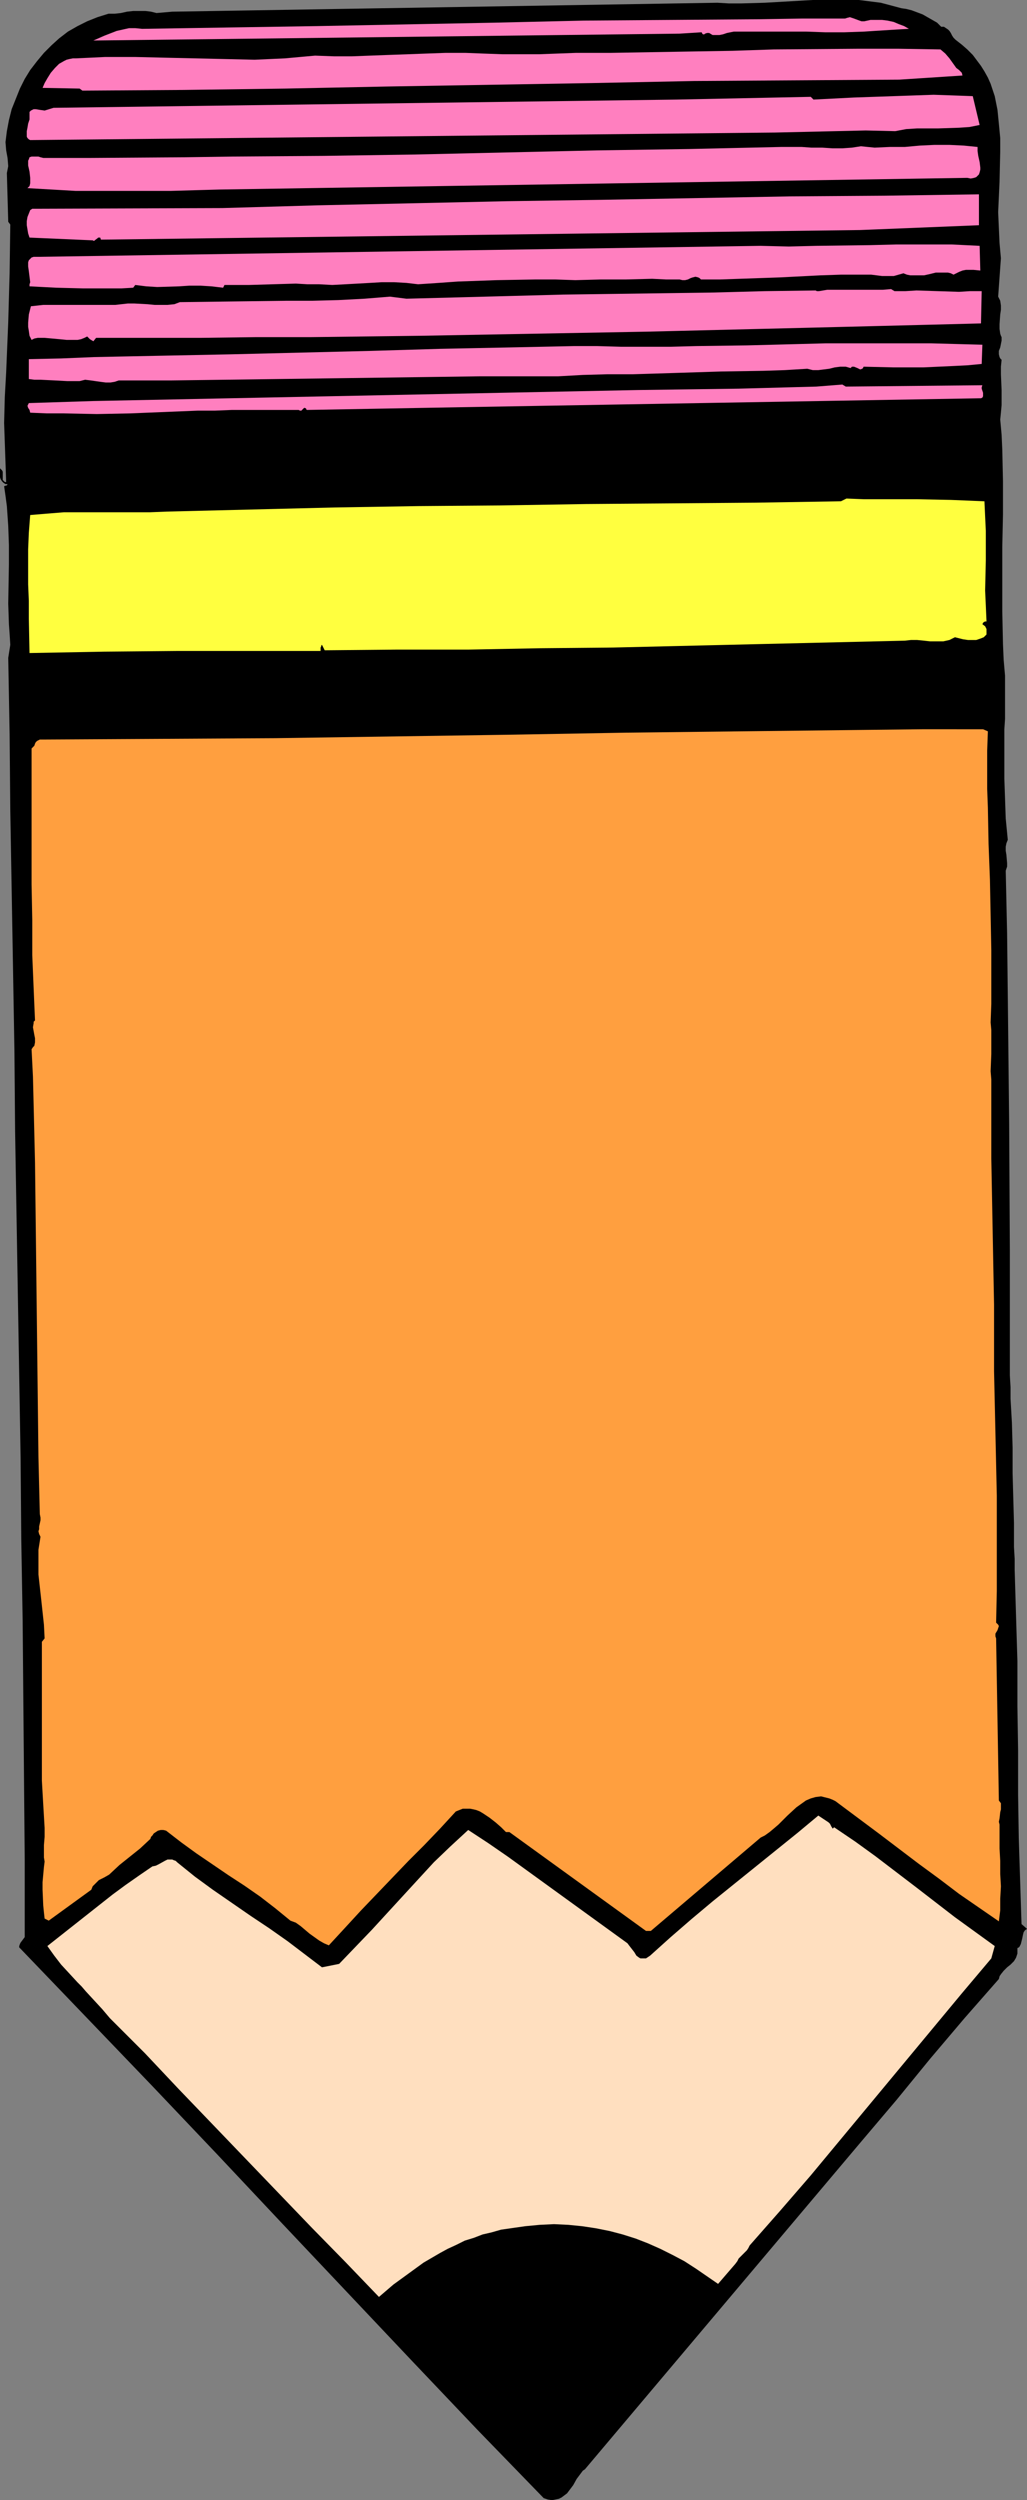 <?xml version="1.0" encoding="UTF-8" standalone="no"?>
<svg
   version="1.0"
   width="63.961mm"
   height="155.668mm"
   id="svg13"
   sodipodi:docname="Pencil 29.wmf"
   xmlns:inkscape="http://www.inkscape.org/namespaces/inkscape"
   xmlns:sodipodi="http://sodipodi.sourceforge.net/DTD/sodipodi-0.dtd"
   xmlns="http://www.w3.org/2000/svg"
   xmlns:svg="http://www.w3.org/2000/svg">
  <rect width="100%" height="100%" fill="#808080" stroke="none"/>
  <sodipodi:namedview
     id="namedview13"
     pagecolor="#ffffff"
     bordercolor="#000000"
     borderopacity="0.25"
     inkscape:showpageshadow="2"
     inkscape:pageopacity="0.0"
     inkscape:pagecheckerboard="0"
     inkscape:deskcolor="#d1d1d1"
     inkscape:document-units="mm" />
  <defs
     id="defs1">
    <pattern
       id="WMFhbasepattern"
       patternUnits="userSpaceOnUse"
       width="6"
       height="6"
       x="0"
       y="0" />
  </defs>
  <path
     style="fill:#000000;fill-opacity:1;fill-rule:evenodd;stroke:none"
     d="m 40.56,2.747 128.305,-2.101 2.747,0.162 h 2.747 L 180.014,0.646 185.67,0.323 191.326,0 h 5.494 2.585 2.747 l 2.585,0.323 2.585,0.323 2.424,0.646 2.424,0.646 1.131,0.162 1.293,0.323 1.293,0.485 1.293,0.485 1.131,0.646 1.131,0.646 1.131,0.646 0.97,0.97 h 0.646 l 0.485,0.323 0.485,0.323 0.323,0.323 0.323,0.485 0.323,0.646 0.323,0.485 0.485,0.485 1.454,1.131 1.293,1.131 1.293,1.293 0.97,1.293 0.97,1.293 0.808,1.293 0.808,1.454 0.646,1.454 0.485,1.454 0.485,1.454 0.323,1.616 0.323,1.616 0.323,3.232 0.323,3.393 v 3.232 l -0.162,7.11 -0.323,7.11 0.162,3.717 0.162,3.555 0.323,3.555 -0.646,9.049 0.485,0.97 0.162,1.131 v 0.97 l -0.162,1.131 -0.162,2.262 v 1.131 l 0.162,1.131 0.162,0.485 0.162,0.323 v 0.808 l -0.162,0.808 -0.162,0.808 -0.323,0.808 v 0.808 l 0.162,0.646 0.162,0.323 0.323,0.323 -0.162,1.616 v 1.778 l 0.162,3.717 v 3.555 l -0.162,1.778 -0.162,1.616 0.323,3.555 0.162,3.555 0.162,7.433 v 7.756 l -0.162,7.595 v 7.756 7.595 l 0.162,7.595 0.162,3.717 0.323,3.717 v 5.171 5.009 l -0.162,2.424 v 2.424 4.686 4.525 l 0.162,4.686 0.162,4.686 0.485,5.009 -0.323,0.808 -0.162,0.808 v 0.97 l 0.162,0.97 0.162,1.939 v 0.808 l -0.323,0.97 0.323,14.705 0.162,14.705 0.323,30.056 0.162,29.894 v 29.41 l 0.162,2.747 v 2.747 l 0.323,5.656 0.162,5.817 v 5.979 l 0.162,5.979 0.162,5.817 v 5.656 l 0.162,2.747 v 2.585 l 0.323,10.827 0.323,10.665 v 10.665 l 0.162,10.342 v 10.503 l 0.162,10.18 0.323,10.18 0.323,10.019 1.293,1.131 -0.485,0.323 -0.323,0.485 -0.162,0.646 -0.162,0.808 -0.323,1.293 -0.323,0.646 -0.162,0.162 -0.323,0.162 v 0.646 0.646 l -0.162,0.485 -0.162,0.485 -0.485,0.808 -0.808,0.808 -0.808,0.646 -0.808,0.808 -0.646,0.808 -0.323,0.485 -0.162,0.646 -8.08,9.211 -8.08,9.534 -7.918,9.695 -8.08,9.534 -65.283,77.402 -0.485,0.323 -0.485,0.646 -0.97,1.293 -0.808,1.454 -0.97,1.293 -0.485,0.646 -0.646,0.485 -0.646,0.485 -0.646,0.323 -0.808,0.162 -0.808,0.162 -0.97,-0.162 -0.97,-0.323 L 112.307,571.709 96.956,555.55 66.415,523.232 51.225,507.073 35.874,490.914 20.361,474.755 4.848,458.596 4.525,458.272 v -0.323 l 0.162,-0.485 0.162,-0.323 0.485,-0.646 0.485,-0.646 V 437.589 L 5.656,419.006 5.494,400.261 5.333,381.355 5.009,362.287 4.848,343.058 4.201,304.599 3.555,266.141 3.393,247.073 3.07,228.167 2.747,209.422 2.424,190.839 2.262,172.741 2.101,163.692 1.939,154.804 2.424,151.734 2.262,149.149 2.101,146.886 1.939,142.039 2.101,132.828 v -4.525 L 1.939,123.779 1.616,119.093 1.293,116.669 0.97,114.407 1.454,114.245 h 0.162 l 0.162,-0.323 H 1.293 L 0.808,113.599 0.485,113.275 0.162,112.791 0,112.306 v -0.646 -1.454 l 0.485,0.485 0.162,0.323 v 0.485 0.485 0.485 0.485 l 0.323,0.323 0.162,0.162 H 1.454 L 0.97,99.54 1.131,93.4 1.454,87.582 1.939,75.786 2.262,64.313 2.424,52.84 1.939,52.194 1.616,40.721 1.778,39.913 1.939,39.105 1.778,37.166 1.454,35.388 1.293,33.449 1.616,30.864 2.101,28.278 2.747,25.693 3.717,23.269 4.686,20.845 5.817,18.583 7.11,16.482 8.726,14.382 10.342,12.443 12.119,10.665 13.897,9.049 15.998,7.433 18.26,6.14 20.522,5.009 22.946,4.04 25.532,3.232 h 1.454 L 28.44,3.07 29.895,2.747 31.349,2.585 h 1.454 1.454 l 1.293,0.162 1.293,0.323 z"
     id="path1" />
  <path
     style="fill:#ff7fbf;fill-opacity:1;fill-rule:evenodd;stroke:none"
     d="m 198.921,4.363 0.485,-0.162 0.646,-0.162 0.485,0.162 0.485,0.162 1.293,0.485 0.485,0.162 h 0.646 l 1.454,-0.323 h 1.293 1.454 l 1.293,0.162 1.454,0.323 1.131,0.485 1.293,0.485 1.131,0.646 -2.909,0.162 -2.585,0.162 -2.585,0.162 -2.424,0.162 -4.686,0.162 h -4.525 l -4.525,-0.162 h -2.424 -2.424 -8.241 -3.07 -0.808 l -0.808,0.162 -0.808,0.162 -0.97,0.323 -0.808,0.162 h -0.808 -0.808 l -0.808,-0.485 h -0.162 -0.323 l -0.485,0.162 -0.162,0.162 h -0.323 L 165.309,7.918 165.148,7.595 159.977,7.918 21.977,9.534 24.562,8.403 27.471,7.272 28.925,6.948 30.379,6.625 h 1.454 L 33.45,6.787 53.972,6.464 74.656,6.14 116.508,5.333 137.354,4.848 158.038,4.686 178.721,4.525 188.902,4.363 Z"
     id="path2" />
  <path
     style="fill:#ff7fbf;fill-opacity:1;fill-rule:evenodd;stroke:none"
     d="m 74.171,13.089 4.363,0.162 h 4.363 l 4.201,-0.162 4.363,-0.162 4.525,-0.162 4.363,-0.162 4.525,-0.162 h 4.686 l 4.201,0.162 4.525,0.162 h 8.564 l 4.363,-0.162 4.363,-0.162 h 4.201 4.04 l 9.372,-0.162 9.534,-0.162 9.696,-0.162 9.696,-0.323 19.714,-0.162 h 9.696 l 9.857,0.162 1.131,0.97 0.97,1.131 0.808,1.131 0.808,1.131 0.646,0.485 0.646,0.646 0.162,0.646 -14.867,0.97 -24.239,0.162 -24.077,0.162 -24.077,0.485 -48.155,0.808 -23.916,0.485 -24.077,0.323 -23.754,0.162 -0.646,-0.485 -8.726,-0.162 0.485,-1.131 0.646,-1.131 0.808,-1.293 0.97,-1.131 0.97,-0.97 1.131,-0.646 0.646,-0.323 0.646,-0.162 0.808,-0.162 h 0.646 l 3.555,-0.162 3.393,-0.162 h 7.11 l 6.948,0.162 7.11,0.162 7.11,0.162 6.948,0.162 3.555,-0.162 3.555,-0.162 3.555,-0.323 z"
     id="path3" />
  <path
     style="fill:#ff7fbf;fill-opacity:1;fill-rule:evenodd;stroke:none"
     d="m 12.604,25.37 146.565,-1.939 31.672,-0.646 0.646,0.646 9.534,-0.485 9.372,-0.323 4.686,-0.162 4.686,-0.162 4.686,0.162 4.525,0.162 1.616,6.787 -2.424,0.485 -2.424,0.162 -4.848,0.162 h -2.585 -2.424 l -2.585,0.162 -2.585,0.485 -6.948,-0.162 -7.11,0.162 -7.11,0.162 -7.11,0.162 L 7.11,32.965 6.787,32.803 6.464,32.48 6.302,32.157 V 31.672 30.864 L 6.464,30.056 6.625,29.086 6.948,28.117 V 27.309 26.339 L 7.272,26.016 7.595,25.855 7.918,25.693 h 0.485 l 0.97,0.162 1.131,0.162 z"
     id="path4" />
  <path
     style="fill:#ff7fbf;fill-opacity:1;fill-rule:evenodd;stroke:none"
     d="m 183.892,34.58 h 2.262 2.585 l 2.262,0.162 h 2.585 l 2.424,0.162 h 2.262 l 2.262,-0.162 2.101,-0.323 3.232,0.323 3.555,-0.162 h 3.555 l 3.555,-0.323 3.393,-0.162 h 3.555 l 3.393,0.162 1.616,0.162 1.616,0.162 v 0.485 0.485 l 0.162,1.131 0.323,1.454 0.162,1.293 v 0.485 l -0.162,0.646 -0.162,0.485 -0.323,0.323 -0.323,0.323 -0.485,0.162 -0.808,0.162 -0.808,-0.162 -175.974,2.747 -5.817,0.162 -5.656,0.162 H 34.419 23.269 17.775 L 12.119,44.599 6.464,44.276 6.948,43.791 7.11,43.145 V 42.498 41.852 L 6.948,40.398 6.625,38.943 V 38.459 37.812 L 6.787,37.489 6.948,37.004 7.433,36.843 h 0.646 0.485 0.485 l 0.485,0.162 0.646,0.162 H 21.492 l 22.138,-0.162 10.988,-0.162 21.653,-0.162 21.492,-0.323 42.822,-0.97 21.653,-0.323 z"
     id="path5" />
  <path
     style="fill:#ff7fbf;fill-opacity:1;fill-rule:evenodd;stroke:none"
     d="m 52.356,48.962 22.461,-0.646 22.461,-0.485 22.138,-0.485 22.138,-0.323 44.276,-0.808 22.3,-0.162 22.3,-0.323 v 7.272 L 202.476,54.133 23.754,56.395 23.593,55.911 h -0.323 -0.162 l -0.162,0.162 -0.646,0.485 L 22.138,56.718 21.815,56.557 6.948,55.911 6.625,54.941 6.464,53.971 6.302,53.002 V 52.032 L 6.464,51.063 6.787,50.255 7.11,49.447 7.595,49.124 Z"
     id="path6" />
  <path
     style="fill:#ff7fbf;fill-opacity:1;fill-rule:evenodd;stroke:none"
     d="m 179.045,57.85 6.625,0.162 6.464,-0.162 12.604,-0.162 6.302,-0.162 h 6.464 6.464 l 6.625,0.323 0.162,5.817 -1.616,-0.162 h -1.778 l -0.808,0.162 -0.808,0.323 -0.646,0.323 -0.646,0.323 -0.646,-0.323 -0.646,-0.162 h -1.454 -1.454 l -1.293,0.323 -1.454,0.323 h -1.616 -0.808 -0.808 l -0.808,-0.162 -0.808,-0.323 -1.131,0.323 -1.131,0.323 h -1.454 -1.293 l -1.293,-0.162 -1.293,-0.162 h -1.293 -1.131 -4.686 l -4.848,0.162 -9.534,0.485 -4.686,0.162 -4.686,0.162 -4.686,0.162 h -4.525 l -0.323,-0.323 -0.323,-0.162 -0.646,-0.162 -0.646,0.162 -0.485,0.162 -0.646,0.323 -0.646,0.162 h -0.646 l -0.646,-0.162 h -3.232 l -3.232,-0.162 -6.141,0.162 h -5.979 l -5.979,0.162 -4.686,-0.162 h -4.686 l -9.211,0.162 -9.049,0.323 -4.525,0.323 -4.848,0.323 -2.747,-0.323 -2.909,-0.162 h -2.909 l -2.747,0.162 -2.909,0.162 -2.909,0.162 -3.07,0.162 -3.07,-0.162 h -2.747 l -2.747,-0.162 -5.494,0.162 -5.494,0.162 H 55.749 52.841 l -0.323,0.646 -2.747,-0.323 -2.585,-0.162 h -2.585 l -2.424,0.162 -5.171,0.162 -2.585,-0.162 -2.585,-0.323 -0.485,0.646 -2.747,0.162 h -2.909 -3.07 -3.07 L 13.251,67.707 6.948,67.383 V 66.899 L 7.11,66.414 6.948,65.121 6.787,63.828 6.625,62.697 V 62.213 61.728 L 6.787,61.243 7.11,60.92 7.433,60.597 7.918,60.435 h 0.485 0.808 z"
     id="path7" />
  <path
     style="fill:#ff7fbf;fill-opacity:1;fill-rule:evenodd;stroke:none"
     d="m 95.663,70.292 12.443,-0.323 12.281,-0.323 12.119,-0.323 11.958,-0.162 11.796,-0.162 11.796,-0.162 11.958,-0.323 11.958,-0.162 0.323,0.162 h 0.485 l 0.97,-0.162 0.97,-0.162 h 0.646 0.485 1.778 3.393 1.616 3.393 1.778 l 1.939,-0.162 0.808,0.485 h 2.585 l 2.585,-0.162 5.009,0.162 5.009,0.162 2.585,-0.162 h 2.747 l -0.162,7.595 -12.766,0.323 -12.927,0.323 -13.089,0.323 -13.251,0.323 -26.501,0.646 -26.663,0.485 -26.663,0.485 -13.089,0.162 -13.089,0.162 H 59.951 L 47.347,79.503 H 22.623 l -0.646,0.808 -0.808,-0.485 -0.646,-0.646 -0.646,0.323 -0.808,0.323 -0.808,0.162 H 17.452 15.674 L 14.059,79.826 12.281,79.664 10.504,79.503 H 8.888 L 8.08,79.664 7.433,79.988 6.948,79.018 6.787,77.887 6.625,76.917 v -0.97 l 0.162,-1.939 0.485,-1.939 2.909,-0.323 h 2.909 5.656 5.494 2.909 l 2.909,-0.323 h 1.616 l 3.07,0.162 1.616,0.162 h 1.616 1.454 l 1.616,-0.162 1.293,-0.485 12.443,-0.162 12.604,-0.162 h 6.141 l 6.141,-0.162 6.141,-0.323 5.979,-0.485 z"
     id="path8" />
  <path
     style="fill:#ff7fbf;fill-opacity:1;fill-rule:evenodd;stroke:none"
     d="m 231.239,81.119 -0.162,4.525 -3.393,0.323 -3.232,0.162 -3.555,0.162 -3.555,0.162 h -7.11 l -6.948,-0.162 -0.162,0.323 -0.162,0.162 -0.485,0.162 -0.323,-0.162 -0.323,-0.162 -0.808,-0.323 h -0.485 l -0.323,0.323 -1.131,-0.323 h -1.293 l -1.293,0.162 -1.293,0.323 -2.585,0.323 h -1.293 l -1.293,-0.323 -5.333,0.323 -5.009,0.162 -10.019,0.162 -10.18,0.323 -5.171,0.162 -5.333,0.162 h -5.979 l -5.817,0.162 -5.817,0.323 h -3.07 -3.07 -12.281 l -11.958,0.162 -24.077,0.323 -12.119,0.162 -12.119,0.162 -12.281,0.162 H 27.956 l -0.485,0.162 -0.485,0.162 -0.97,0.162 H 24.885 L 23.593,89.845 21.33,89.521 20.037,89.36 18.745,89.683 H 17.29 15.836 L 12.766,89.521 9.534,89.36 H 8.08 l -1.293,-0.162 v -4.686 l 7.595,-0.162 7.756,-0.323 7.918,-0.162 8.08,-0.162 16.159,-0.323 32.965,-0.808 16.321,-0.485 8.08,-0.162 7.918,-0.162 7.918,-0.162 7.595,-0.162 h 5.494 l 5.656,0.162 h 5.817 5.817 l 5.979,-0.162 11.958,-0.162 6.302,-0.162 12.281,-0.323 h 12.443 12.281 l 5.979,0.162 z"
     id="path9" />
  <path
     style="fill:#ff7fbf;fill-opacity:1;fill-rule:evenodd;stroke:none"
     d="m 231.239,90.653 -0.162,0.485 v 0.323 l 0.323,0.97 v 0.485 0.323 l -0.162,0.323 -0.323,0.162 h -0.323 l -122.164,2.101 -36.197,0.646 -0.162,-0.162 v -0.162 l -0.323,-0.162 h -0.162 l -0.162,0.162 -0.485,0.485 h -0.323 l -0.323,-0.162 h -7.756 -7.918 l -4.04,0.162 H 46.539 L 30.703,97.278 22.785,97.439 14.867,97.278 H 10.988 L 7.11,97.116 6.948,96.47 6.625,95.985 6.464,95.5 6.625,95.177 6.787,94.854 21.977,94.369 150.12,91.784 l 11.796,-0.162 11.958,-0.162 6.141,-0.162 5.979,-0.162 6.141,-0.162 6.141,-0.485 0.808,0.485 z"
     id="path10" />
  <path
     style="fill:#ffff3f;fill-opacity:1;fill-rule:evenodd;stroke:none"
     d="m 197.951,117.962 1.293,-0.646 4.04,0.162 h 4.201 8.241 l 8.08,0.162 4.04,0.162 3.878,0.162 0.162,3.555 0.162,3.393 v 3.555 3.393 l -0.162,7.11 0.162,3.555 0.162,3.717 h -0.323 l -0.323,0.162 -0.162,0.162 -0.162,0.323 0.646,0.485 0.323,0.646 v 0.485 0.808 l -0.646,0.646 -0.808,0.323 -0.97,0.323 h -0.97 -0.97 l -1.131,-0.162 -1.939,-0.485 -0.646,0.323 -0.646,0.323 -1.454,0.323 h -1.454 -1.616 l -1.454,-0.162 -1.616,-0.162 h -1.454 l -1.454,0.162 -34.419,0.808 -34.258,0.808 -17.129,0.162 -16.967,0.323 H 93.239 l -16.806,0.162 -0.646,-1.293 -0.162,0.162 v 0.162 l -0.162,0.323 v 0.808 H 58.658 41.529 l -17.129,0.162 -8.726,0.162 -8.726,0.162 -0.162,-8.08 v -4.201 l -0.162,-3.878 v -4.04 -4.201 l 0.162,-3.878 0.323,-4.201 3.878,-0.323 4.04,-0.323 h 4.04 4.04 8.08 4.04 l 4.04,-0.162 19.714,-0.485 19.714,-0.485 19.714,-0.323 19.714,-0.162 19.876,-0.323 39.913,-0.323 z"
     id="path11" />
  <path
     style="fill:#ff9f3f;fill-opacity:1;fill-rule:evenodd;stroke:none"
     d="m 231.401,171.61 1.131,0.485 -0.162,4.525 v 9.049 l 0.162,4.363 0.162,8.564 0.323,8.403 0.162,8.241 0.162,8.403 v 8.403 4.201 l -0.162,4.363 0.162,1.778 v 1.778 3.878 l -0.162,4.04 0.162,1.939 v 1.778 4.04 4.201 8.564 l 0.323,17.29 0.162,8.726 0.162,8.403 v 4.04 11.635 l 0.162,7.272 0.162,7.272 0.323,14.705 v 15.028 7.433 l -0.162,7.433 0.323,0.323 0.162,0.162 0.162,0.323 -0.162,0.485 -0.162,0.485 -0.485,0.808 v 0.646 l 0.162,0.485 0.646,38.136 0.485,0.646 v 0.646 0.808 l -0.162,0.646 -0.162,1.454 -0.162,0.808 0.162,0.646 v 2.747 2.909 l 0.162,2.909 v 3.07 l 0.162,2.909 -0.162,2.909 v 2.747 l -0.323,2.585 -4.686,-3.232 -4.686,-3.232 -4.686,-3.555 -4.848,-3.555 -9.372,-7.11 -9.534,-7.11 -0.646,-0.485 -0.646,-0.323 -0.808,-0.323 -0.646,-0.162 -0.646,-0.162 -0.646,-0.162 -1.293,0.162 -1.131,0.323 -1.131,0.485 -1.131,0.808 -1.131,0.808 -2.101,1.939 -2.101,2.101 -1.131,0.97 -0.97,0.808 -1.131,0.808 -0.97,0.485 -25.855,21.976 h -1.131 L 119.902,431.125 h -0.808 l -0.485,-0.485 -0.646,-0.646 -1.293,-1.131 -1.454,-1.131 -1.454,-0.97 -0.808,-0.485 -0.808,-0.323 -0.646,-0.162 -0.808,-0.162 h -0.97 -0.808 l -0.808,0.323 -0.808,0.323 -3.717,4.04 -3.717,3.878 -3.717,3.717 -3.717,3.878 -7.433,7.756 -3.717,4.04 -3.878,4.201 -1.131,-0.485 -1.131,-0.646 -1.131,-0.808 -1.131,-0.808 -2.101,-1.778 -1.131,-0.808 -1.293,-0.485 -3.555,-2.909 -3.555,-2.747 -3.717,-2.585 -3.717,-2.424 -7.595,-5.171 -3.555,-2.585 -3.555,-2.747 -0.646,-0.162 h -0.646 l -0.646,0.162 -0.485,0.323 -0.485,0.323 -0.323,0.485 -0.323,0.323 -0.162,0.485 -2.424,2.262 -2.424,1.939 -2.424,1.939 -2.424,2.262 -1.131,0.646 -1.293,0.646 -0.485,0.485 -0.485,0.485 -0.485,0.485 -0.323,0.808 -10.019,7.272 -0.97,-0.485 -0.162,-1.454 -0.162,-1.616 -0.162,-3.717 v -1.778 l 0.162,-1.778 0.162,-1.778 0.162,-1.293 -0.162,-0.97 v -0.97 -1.939 l 0.162,-1.939 v -2.101 l -0.323,-5.494 -0.323,-5.656 v -11.15 -5.494 -5.494 -10.503 l 0.646,-0.808 -0.162,-3.232 -0.646,-5.979 -0.323,-2.909 -0.323,-2.909 v -2.909 -2.909 l 0.485,-3.07 -0.323,-0.646 -0.162,-0.646 0.162,-0.485 v -0.646 l 0.323,-1.454 v -0.646 L 9.372,356.308 9.211,349.683 9.049,342.896 8.888,329 8.564,301.206 8.403,287.309 8.241,273.574 8.08,266.787 7.918,260 7.756,253.375 7.433,246.911 l 0.323,-0.485 0.323,-0.323 0.162,-0.808 v -0.97 l -0.162,-0.808 -0.323,-1.778 0.162,-0.97 v -0.323 L 8.241,240.124 8.08,236.408 7.918,232.53 7.756,228.651 7.595,224.773 V 216.532 L 7.433,208.129 v -8.403 -19.876 -3.717 l 0.323,-0.323 0.323,-0.323 0.162,-0.485 0.162,-0.323 0.323,-0.323 0.323,-0.162 0.323,-0.162 h 0.485 l 27.632,-0.162 27.309,-0.162 54.78,-0.808 27.632,-0.485 27.632,-0.323 14.059,-0.162 14.059,-0.162 14.22,-0.162 z"
     id="path12" />
  <path
     style="fill:#ffdfbf;fill-opacity:1;fill-rule:evenodd;stroke:none"
     d="m 196.012,430.317 0.323,-0.323 5.009,3.393 4.686,3.393 9.534,7.272 9.211,7.11 4.686,3.393 4.686,3.393 -0.808,2.909 -6.948,8.241 -7.11,8.564 -14.22,17.129 -7.11,8.564 -7.11,8.564 -7.272,8.403 -7.11,8.08 -0.323,0.646 -0.323,0.485 -0.97,0.97 -0.97,0.97 -0.323,0.646 -0.485,0.646 -4.04,4.686 -2.585,-1.778 -2.585,-1.778 -2.747,-1.778 -2.747,-1.454 -2.909,-1.454 -2.909,-1.293 -2.909,-1.131 -3.07,-0.97 -3.07,-0.808 -3.232,-0.646 -3.232,-0.485 -3.232,-0.323 -3.393,-0.162 -3.393,0.162 -3.393,0.323 -3.393,0.485 -2.262,0.323 -2.262,0.646 -2.101,0.485 -2.101,0.808 -2.101,0.646 -1.939,0.97 -2.101,0.97 -1.778,0.97 -1.939,1.131 -1.939,1.131 -3.555,2.585 -3.555,2.585 -3.393,2.909 -7.918,-8.241 -7.918,-8.08 -15.674,-16.321 -7.756,-8.08 -7.918,-8.241 -7.918,-8.403 -8.241,-8.241 -1.778,-2.101 -1.939,-2.101 -1.939,-2.101 -0.97,-1.131 -0.97,-0.97 -1.939,-2.101 -1.939,-2.101 -1.616,-2.101 -1.616,-2.262 6.141,-4.848 6.141,-4.848 3.07,-2.424 3.07,-2.262 3.232,-2.262 3.07,-2.101 0.808,-0.162 0.646,-0.323 1.454,-0.808 0.646,-0.323 h 0.808 0.323 l 0.323,0.162 0.485,0.162 0.323,0.323 4.201,3.393 4.201,3.07 8.888,6.14 4.363,2.909 4.363,3.07 4.04,3.07 4.04,3.07 4.04,-0.808 3.878,-4.04 3.878,-4.04 3.555,-3.878 7.272,-7.918 3.717,-4.04 3.878,-3.717 4.201,-3.878 4.686,3.07 4.686,3.232 9.372,6.787 9.372,6.787 9.372,6.787 0.485,0.646 1.131,1.454 0.485,0.808 0.646,0.485 0.323,0.162 h 0.485 0.323 0.485 l 0.485,-0.323 0.485,-0.323 4.848,-4.363 4.848,-4.201 5.009,-4.201 5.009,-4.04 10.019,-8.08 5.009,-4.04 4.848,-4.04 0.97,0.646 0.97,0.646 0.485,0.323 0.323,0.323 0.323,0.646 z"
     id="path13" />
</svg>
